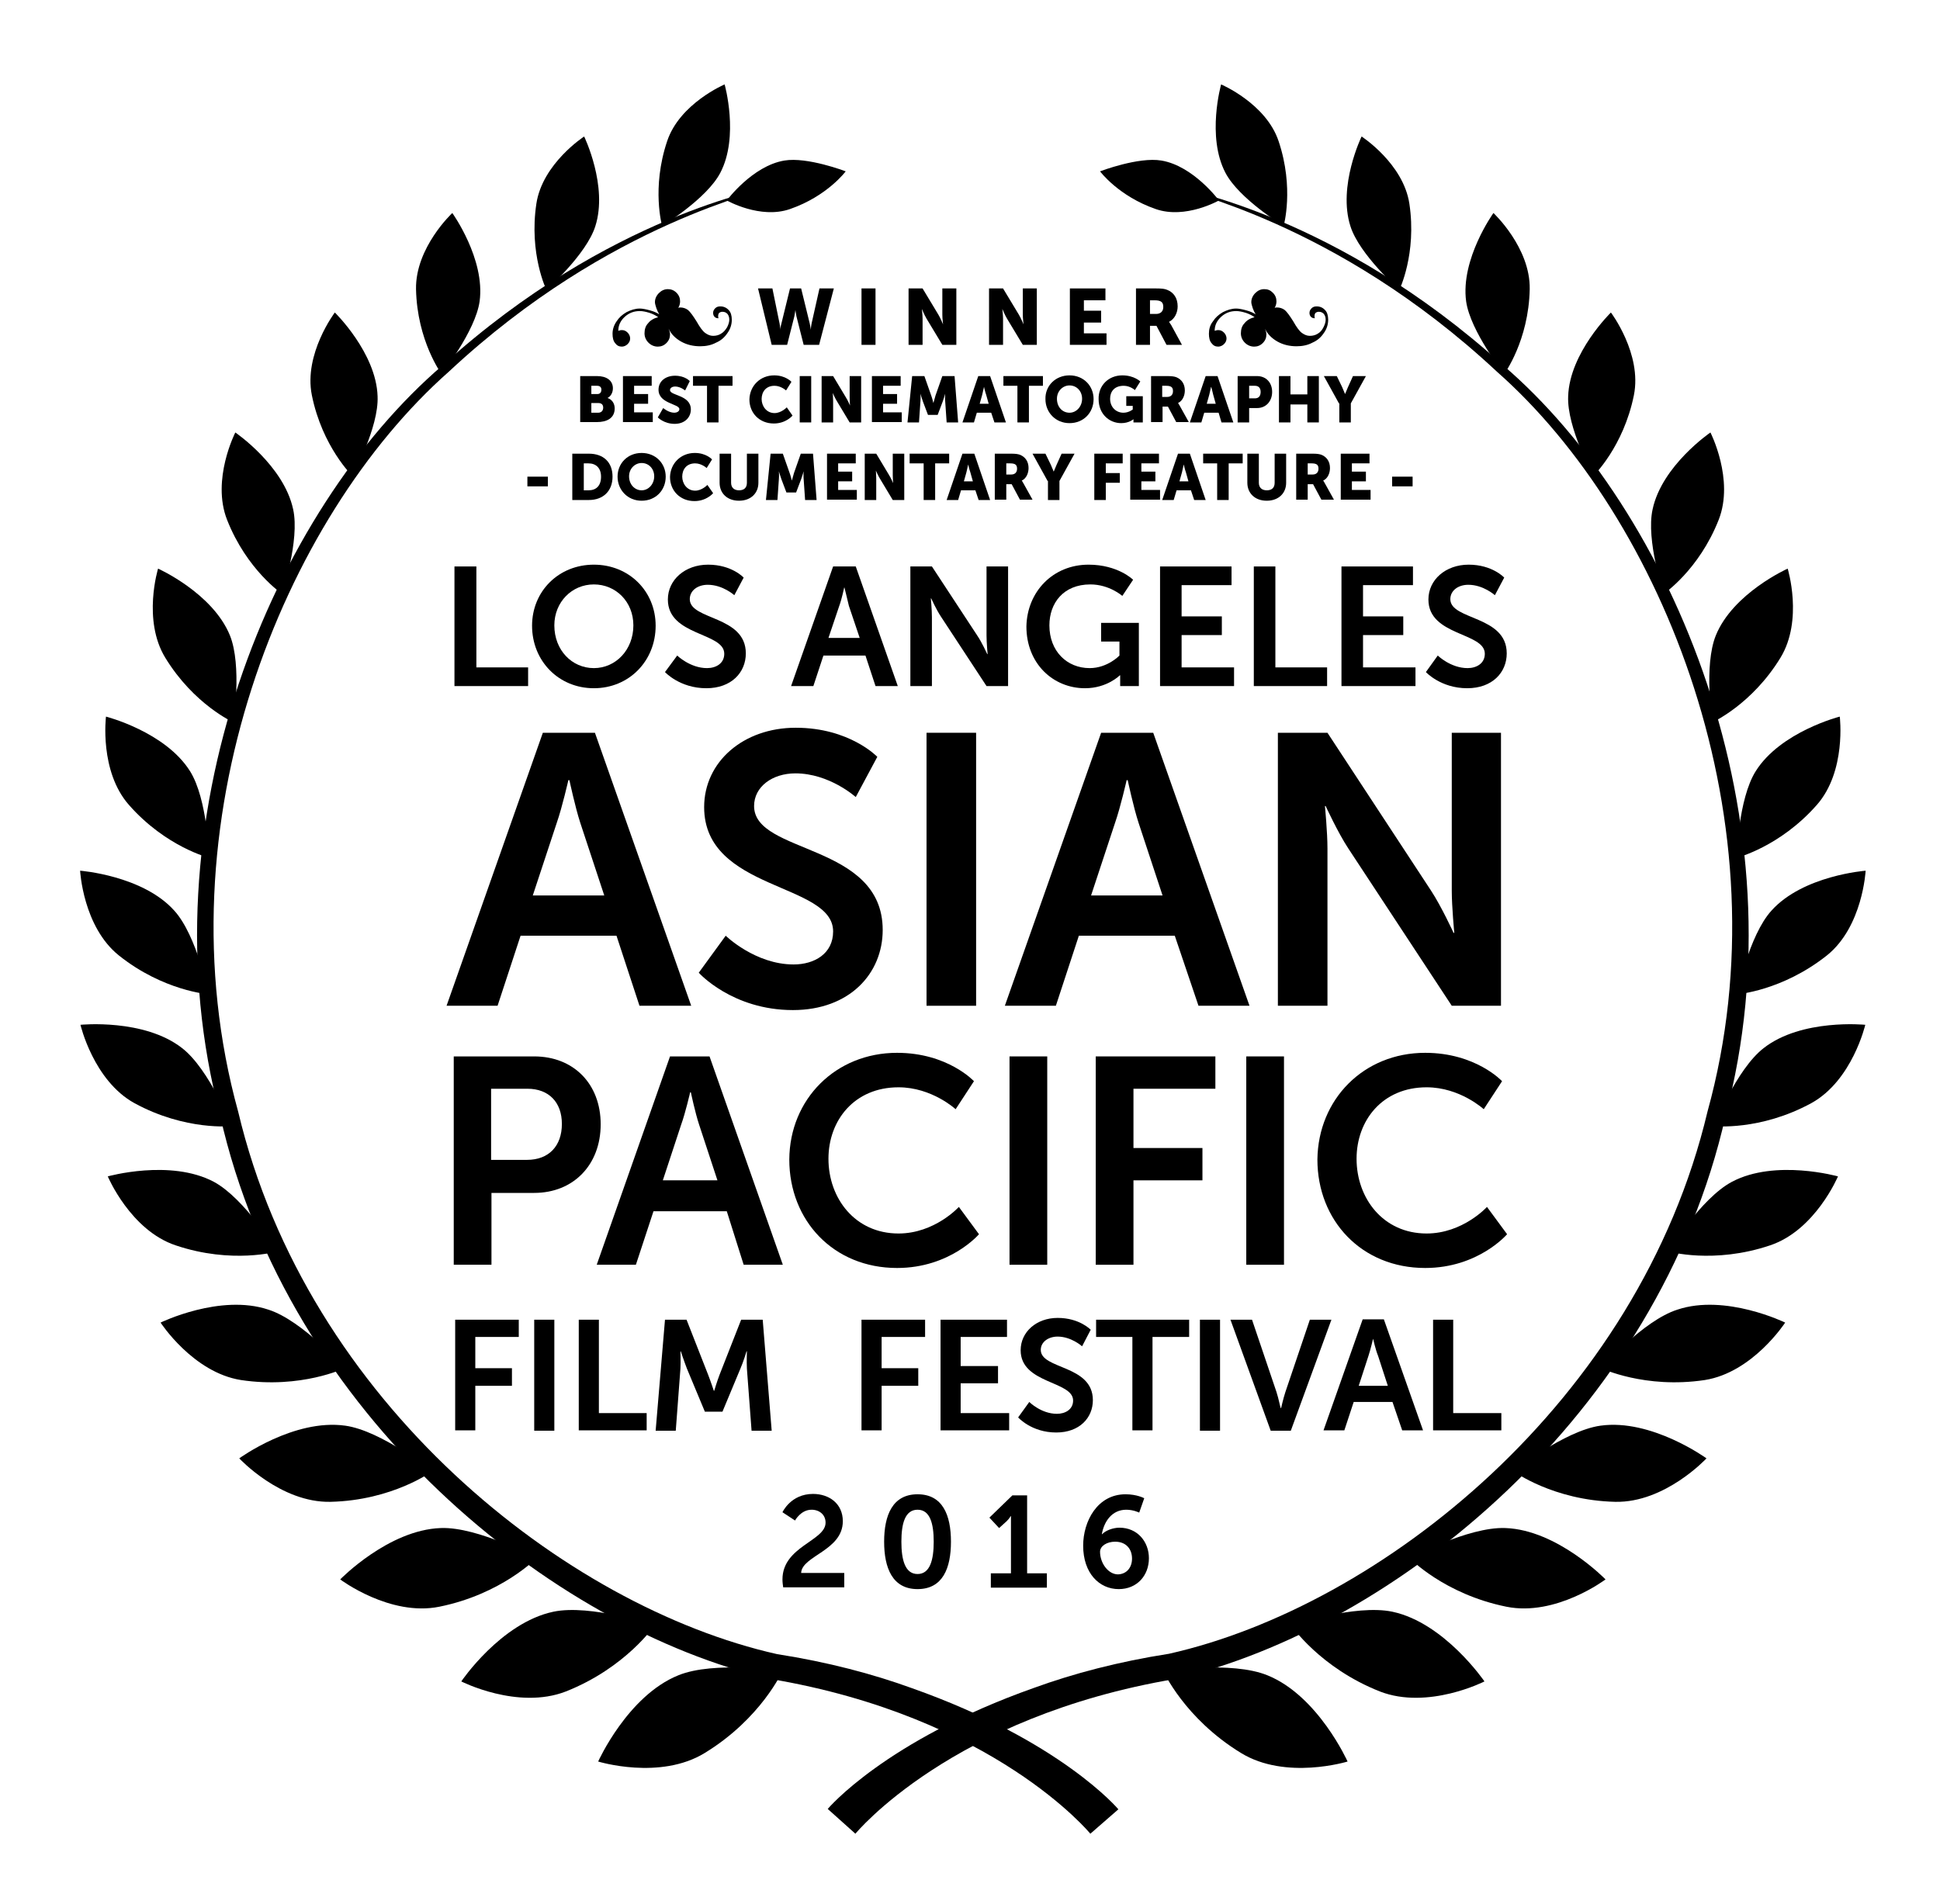 <?xml version="1.0" encoding="utf-8"?>
<!-- Generator: Adobe Illustrator 19.2.1, SVG Export Plug-In . SVG Version: 6.00 Build 0)  -->
<svg version="1.1" id="Layer_1" xmlns="http://www.w3.org/2000/svg" xmlns:xlink="http://www.w3.org/1999/xlink" x="0px" y="0px"
	 viewBox="0 0 540 530" style="enable-background:new 0 0 540 530;" xml:space="preserve">
<g>
	<path d="M303.5,510.5c0,0-26.7-32.6-89.1-43.1C153.6,453.2,80.1,394,61.3,310.7c-21.8-82.5,14.9-168.7,61.9-209
		c46.7-42.3,90.4-48.9,89.5-49.5c1.1,1.3-42.3,8.8-87.8,51.3C79,144.1,44.1,229.2,66.3,309.5c19.2,81,91.2,137.8,150,151
		c14.1,2.2,26.6,5.5,37.6,9.5c41.5,14.7,57.4,33.7,57.4,33.7L303.5,510.5z"/>
	<path d="M238.1,510.5c0,0,26.7-32.6,89.1-43.1C388,453.2,461.5,394,480.3,310.7c21.8-82.5-14.9-168.7-61.9-209
		c-46.7-42.3-90.4-48.9-89.5-49.5c-1.1,1.3,42.3,8.8,87.8,51.3c45.9,40.5,80.8,125.6,58.6,205.9c-19.2,81-91.2,137.8-149.9,151
		c-14.1,2.2-26.6,5.5-37.6,9.5c-41.5,14.7-57.4,33.7-57.4,33.7L238.1,510.5z"/>
	<path d="M166.5,490.4c0,0,17.2,5.3,29.7-2.4c15.7-9.6,21.6-22.8,21.6-22.8s-19-2.9-29,1.2C174.7,472.1,166.5,490.4,166.5,490.4"/>
	<path d="M128.4,468.1c0,0,15.7,8,29.1,2.8c16.7-6.6,24.7-18.4,24.7-18.4s-17.8-6-28.2-3.8C139.4,451.8,128.4,468.1,128.4,468.1"/>
	<path d="M94.7,439.7c0,0,13.8,10.4,27.6,7.6c17.3-3.5,27-13.5,27-13.5s-16.2-8.8-26.6-8.4C108.1,425.9,94.7,439.7,94.7,439.7"/>
	<path d="M66.6,406c0,0,11.5,12.4,25.4,12.1c17.3-0.4,28.3-8.5,28.3-8.5s-14.1-11.3-24.2-12.7C81.8,394.9,66.6,406,66.6,406"/>
	<path d="M44.7,368.2c0,0,9,13.9,22.4,16c16.7,2.5,28.8-3.3,28.8-3.3s-11.7-13.3-21.2-16.3C61.3,360.1,44.7,368.2,44.7,368.2"/>
	<path d="M30,327.5c0,0,6.3,15,18.9,19.2c15.7,5.3,28.3,1.7,28.3,1.7s-9.1-14.8-17.7-19.4C47.4,322.6,30,327.5,30,327.5"/>
	<path d="M22.4,285.3c0,0,3.6,15.5,15,21.8c14.3,7.8,27.1,6.4,27.1,6.4s-6.2-15.8-13.8-21.7C40.1,283.5,22.4,285.3,22.4,285.3"/>
	<path d="M22.3,242.4c0,0,0.8,15.6,10.8,23.6c12.4,9.9,25,10.8,25,10.8s-3.3-16.4-9.6-23.3C39.7,243.7,22.3,242.4,22.3,242.4"/>
	<path d="M29.5,199.5c0,0-1.9,15.2,6.4,24.6c10.3,11.7,22.3,14.7,22.3,14.7s-0.4-16.3-5.3-24.1C46,203.7,29.5,199.5,29.5,199.5"/>
	<path d="M44,158.3c0,0-4.4,14.3,2,24.8c8,13.1,19,18,19,18s2.4-15.8-1-24.2C59.2,165.1,44,158.3,44,158.3"/>
	<path d="M65.5,120.4c0,0-6.7,13.1-2.3,24.3c5.5,14,15.3,20.6,15.3,20.6s5-14.9,3.1-23.5C79,129.6,65.5,120.4,65.5,120.4"/>
	<path d="M93.2,87c0,0-8.7,11.5-6.4,23c2.9,14.4,11.3,22.5,11.3,22.5s7.4-13.5,7-22.2C104.7,98.2,93.2,87,93.2,87"/>
	<path d="M125.9,59.3c0,0-10.3,9.6-10.1,21.2c0.3,14.4,7.1,23.6,7.1,23.6s9.4-11.8,10.6-20.2C135.1,72.1,125.9,59.3,125.9,59.3"/>
	<path d="M162.6,38c0,0-11.6,7.5-13.3,18.7c-2.1,14,2.8,24,2.8,24s11.1-9.8,13.6-17.7C169.3,51.8,162.6,38,162.6,38"/>
	<path d="M201.7,23.5c0,0-12.5,5.3-16,15.8c-4.4,13.1-1.4,23.6-1.4,23.6s12.4-7.5,16.2-14.8C205.8,38,201.7,23.5,201.7,23.5"/>
	<path d="M202.3,55.8c0,0,9.3,5.3,17.6,2.4c10.4-3.6,15.5-10.5,15.5-10.5s-10.7-4.1-17.1-3C209.4,46.2,202.3,55.8,202.3,55.8"/>
	<path d="M375.1,490.4c0,0-17.2,5.3-29.7-2.4c-15.7-9.6-21.6-22.8-21.6-22.8s19-2.9,29,1.2C366.9,472.1,375.1,490.4,375.1,490.4"/>
	<path d="M413.2,468.1c0,0-15.7,8-29.1,2.8c-16.7-6.6-24.7-18.4-24.7-18.4s17.8-6,28.2-3.8C402.1,451.8,413.2,468.1,413.2,468.1"/>
	<path d="M446.9,439.7c0,0-13.8,10.4-27.6,7.6c-17.3-3.5-26.9-13.5-26.9-13.5s16.2-8.8,26.6-8.4
		C433.5,425.9,446.9,439.7,446.9,439.7"/>
	<path d="M475,406c0,0-11.5,12.4-25.4,12.1c-17.3-0.4-28.3-8.5-28.3-8.5s14.1-11.3,24.2-12.7C459.7,394.9,475,406,475,406"/>
	<path d="M496.9,368.2c0,0-9,13.9-22.4,16c-16.7,2.5-28.8-3.3-28.8-3.3s11.7-13.3,21.2-16.3C480.3,360.1,496.9,368.2,496.9,368.2"/>
	<path d="M511.6,327.5c0,0-6.3,15-18.9,19.2c-15.7,5.3-28.3,1.7-28.3,1.7s9-14.8,17.7-19.4C494.2,322.6,511.6,327.5,511.6,327.5"/>
	<path d="M519.2,285.3c0,0-3.6,15.5-15,21.8c-14.3,7.8-27.1,6.4-27.1,6.4s6.2-15.8,13.8-21.7C501.5,283.5,519.2,285.3,519.2,285.3"
		/>
	<path d="M519.3,242.4c0,0-0.8,15.6-10.8,23.6c-12.5,9.9-25,10.8-25,10.8s3.3-16.4,9.6-23.3C501.9,243.7,519.3,242.4,519.3,242.4"/>
	<path d="M512.1,199.5c0,0,1.9,15.2-6.4,24.6c-10.3,11.7-22.3,14.7-22.3,14.7s0.4-16.3,5.3-24.1
		C495.6,203.7,512.1,199.5,512.1,199.5"/>
	<path d="M497.6,158.3c0,0,4.4,14.3-2,24.8c-8,13.1-19,18-19,18s-2.4-15.8,1-24.2C482.4,165.1,497.6,158.3,497.6,158.3"/>
	<path d="M476.1,120.4c0,0,6.7,13.1,2.3,24.3c-5.5,14-15.3,20.6-15.3,20.6s-5-14.9-3.1-23.5C462.6,129.6,476.1,120.4,476.1,120.4"/>
	<path d="M448.4,87c0,0,8.7,11.5,6.4,23c-2.9,14.4-11.3,22.5-11.3,22.5s-7.4-13.5-7-22.2C436.9,98.2,448.4,87,448.4,87"/>
	<path d="M415.7,59.3c0,0,10.3,9.6,10.1,21.2c-0.3,14.4-7.1,23.6-7.1,23.6s-9.4-11.8-10.6-20.2C406.5,72.1,415.7,59.3,415.7,59.3"/>
	<path d="M349.9,92.4"/>
	<path d="M379,38c0,0,11.6,7.5,13.3,18.7c2.1,14-2.8,24-2.8,24s-11.1-9.8-13.6-17.7C372.3,51.8,379,38,379,38"/>
	<path d="M339.9,23.5c0,0,12.5,5.3,16,15.8c4.4,13.1,1.4,23.6,1.4,23.6s-12.4-7.5-16.2-14.8C335.8,38,339.9,23.5,339.9,23.5"/>
	<path d="M339.3,55.8c0,0-9.3,5.3-17.6,2.4c-10.4-3.6-15.5-10.5-15.5-10.5s10.7-4.1,17.1-3C332.2,46.2,339.3,55.8,339.3,55.8"/>
	<polygon points="126.5,157.7 132.6,157.7 132.6,185.8 147,185.8 147,191 126.5,191 	"/>
	<path d="M165.3,157.2c9.8,0,17.2,7.4,17.2,17c0,9.8-7.4,17.4-17.2,17.4c-9.8,0-17.2-7.6-17.2-17.4
		C148.1,164.6,155.5,157.2,165.3,157.2 M165.3,186c6.1,0,11-5.1,11-11.9c0-6.6-4.9-11.4-11-11.4c-6.1,0-11,4.9-11,11.4
		C154.3,181,159.2,186,165.3,186"/>
	<path d="M188.5,182.5c0,0,3.6,3.5,8.3,3.5c2.5,0,4.8-1.3,4.8-4c0-6-15.7-4.9-15.7-15.1c0-5.5,4.8-9.7,11.2-9.7
		c6.6,0,9.9,3.6,9.9,3.6l-2.6,4.9c0,0-3.2-2.9-7.4-2.9c-2.8,0-5,1.6-5,4c0,5.9,15.6,4.5,15.6,15.1c0,5.3-4,9.7-11,9.7
		c-7.4,0-11.5-4.5-11.5-4.5L188.5,182.5z"/>
	<path d="M240.9,182.5h-11.7l-2.8,8.5h-6.2l11.7-33.3h6.3l11.7,33.3h-6.2L240.9,182.5z M235,163.5c0,0-0.7,3.3-1.4,5.2l-3,8.9h8.7
		l-3-8.9C235.8,166.8,235.1,163.5,235,163.5L235,163.5z"/>
	<path d="M253.4,157.7h6l12.6,19.2c1.3,1.9,2.8,5.2,2.8,5.2h0.1c0,0-0.3-3.2-0.3-5.2v-19.2h6V191h-6l-12.6-19.2
		c-1.3-1.9-2.8-5.2-2.8-5.2h-0.1c0,0,0.3,3.2,0.3,5.2V191h-6V157.7z"/>
	<path d="M303,157.2c8.2,0,12.4,4.2,12.4,4.2l-3,4.5c0,0-3.6-3.2-8.9-3.2c-7.5,0-11.4,5.2-11.4,11.4c0,7.2,4.9,11.9,11.2,11.9
		c5,0,8.3-3.5,8.3-3.5v-3.9h-5.1v-5.2H317V191h-5.2v-1.6c0-0.7,0-1.4,0-1.4h-0.1c0,0-3.5,3.6-9.7,3.6c-8.8,0-16.3-6.8-16.3-17.2
		C285.9,164.7,293.1,157.2,303,157.2"/>
	<polygon points="322.9,157.7 342.8,157.7 342.8,162.9 328.9,162.9 328.9,171.6 340.1,171.6 340.1,176.8 328.9,176.8 328.9,185.8 
		343.5,185.8 343.5,191 322.9,191 	"/>
	<polygon points="349,157.7 355,157.7 355,185.8 369.4,185.8 369.4,191 349,191 	"/>
	<polygon points="373.4,157.7 393.3,157.7 393.3,162.9 379.4,162.9 379.4,171.6 390.6,171.6 390.6,176.8 379.4,176.8 379.4,185.8 
		394,185.8 394,191 373.4,191 	"/>
	<path d="M400.2,182.5c0,0,3.6,3.5,8.3,3.5c2.5,0,4.8-1.3,4.8-4c0-6-15.7-4.9-15.7-15.1c0-5.5,4.8-9.7,11.2-9.7
		c6.6,0,9.9,3.6,9.9,3.6l-2.6,4.9c0,0-3.2-2.9-7.4-2.9c-2.8,0-5,1.6-5,4c0,5.9,15.7,4.5,15.7,15.1c0,5.3-4,9.7-11,9.7
		c-7.4,0-11.5-4.5-11.5-4.5L400.2,182.5z"/>
	<path d="M171.6,260.5h-26.7l-6.4,19.5h-14.2l26.8-76h14.5l26.8,76H178L171.6,260.5z M158.2,217.2c0,0-1.7,7.5-3.2,11.8l-6.7,20.3
		h19.9l-6.7-20.3c-1.4-4.3-3-11.8-3-11.8H158.2z"/>
	<path d="M202,260.5c0,0,8.2,8,18.9,8c5.8,0,11-3,11-9.2c0-13.6-35.9-11.2-35.9-34.6c0-12.6,10.9-22.1,25.5-22.1
		c15,0,22.7,8.1,22.7,8.1l-6,11.2c0,0-7.3-6.6-16.8-6.6c-6.4,0-11.5,3.7-11.5,9.1c0,13.5,35.8,10.2,35.8,34.5
		c0,12.1-9.2,22.3-25,22.3c-16.9,0-26.2-10.4-26.2-10.4L202,260.5z"/>
	<rect x="257.9" y="204" width="13.8" height="76"/>
	<path d="M327,260.5h-26.7l-6.4,19.5h-14.2l26.8-76h14.5l26.8,76h-14.2L327,260.5z M313.6,217.2c0,0-1.7,7.5-3.2,11.8l-6.7,20.3
		h19.9l-6.7-20.3c-1.4-4.3-3-11.8-3-11.8H313.6z"/>
	<path d="M355.7,204h13.8l28.8,43.9c2.9,4.4,6.3,11.8,6.3,11.8h0.2c0,0-0.7-7.3-0.7-11.8V204h13.7v76h-13.7l-28.8-43.8
		c-2.9-4.4-6.3-11.8-6.3-11.8h-0.2c0,0,0.7,7.3,0.7,11.8V280h-13.8V204z"/>
	<path d="M126.3,294.1h22.4c10.9,0,18.5,7.6,18.5,18.9c0,11.3-7.6,19.1-18.5,19.1h-11.9v20h-10.5V294.1z M146.7,322.9
		c6.1,0,9.7-3.9,9.7-10c0-6-3.6-9.8-9.6-9.8h-10.1v19.8H146.7z"/>
	<path d="M202.3,337.2h-20.4l-4.9,14.9h-10.9l20.4-58h11l20.4,58h-10.9L202.3,337.2z M192.1,304.1c0,0-1.3,5.7-2.5,9l-5.1,15.5h15.2
		l-5.1-15.5c-1.1-3.3-2.3-9-2.3-9H192.1z"/>
	<path d="M249.7,293.1c14.1,0,21.4,7.9,21.4,7.9l-5.1,7.8c0,0-6.6-6.1-15.9-6.1c-12.3,0-19.5,9.2-19.5,19.9c0,11,7.4,20.8,19.5,20.8
		c10.1,0,16.8-7.4,16.8-7.4l5.6,7.6c0,0-8,9.4-22.8,9.4c-17.7,0-30-13.2-30-30.2C219.8,306,232.6,293.1,249.7,293.1"/>
	<rect x="281" y="294.1" width="10.5" height="58"/>
	<polygon points="305,294.1 338.3,294.1 338.3,303.1 315.5,303.1 315.5,319.6 334.7,319.6 334.7,328.6 315.5,328.6 315.5,352.1 
		305,352.1 	"/>
	<rect x="346.9" y="294.1" width="10.5" height="58"/>
	<path d="M396.7,293.1c14.1,0,21.4,7.9,21.4,7.9l-5.1,7.8c0,0-6.6-6.1-15.9-6.1c-12.3,0-19.5,9.2-19.5,19.9c0,11,7.4,20.8,19.5,20.8
		c10.1,0,16.8-7.4,16.8-7.4l5.6,7.6c0,0-8,9.4-22.8,9.4c-17.7,0-30-13.2-30-30.2C366.9,306,379.6,293.1,396.7,293.1"/>
	<polygon points="126.7,367.4 144.4,367.4 144.4,372.2 132.3,372.2 132.3,380.9 142.5,380.9 142.5,385.8 132.3,385.8 132.3,398.2 
		126.7,398.2 	"/>
	<rect x="148.7" y="367.4" width="5.6" height="30.9"/>
	<polygon points="161.1,367.4 166.7,367.4 166.7,393.4 180,393.4 180,398.2 161.1,398.2 	"/>
	<path d="M185.1,367.4h6l6,15.3c0.7,1.8,1.6,4.5,1.6,4.5h0.1c0,0,0.8-2.7,1.5-4.5l6-15.3h6l2.5,30.9h-5.6l-1.3-17.3
		c-0.1-2,0-4.8,0-4.8h-0.1c0,0-0.9,3-1.7,4.8l-5,12h-4.9l-5-12c-0.7-1.8-1.7-4.8-1.7-4.8h-0.1c0,0,0.1,2.8,0,4.8l-1.3,17.3h-5.6
		L185.1,367.4z"/>
	<polygon points="239.8,367.4 257.5,367.4 257.5,372.2 245.4,372.2 245.4,380.9 255.6,380.9 255.6,385.8 245.4,385.8 245.4,398.2 
		239.8,398.2 	"/>
	<polygon points="261.8,367.4 280.3,367.4 280.3,372.2 267.4,372.2 267.4,380.3 277.8,380.3 277.8,385.1 267.4,385.1 267.4,393.4 
		280.9,393.4 280.9,398.2 261.8,398.2 	"/>
	<path d="M286.5,390.3c0,0,3.3,3.3,7.7,3.3c2.3,0,4.5-1.2,4.5-3.7c0-5.5-14.6-4.6-14.6-14c0-5.1,4.4-9,10.3-9c6.1,0,9.2,3.3,9.2,3.3
		l-2.4,4.6c0,0-3-2.7-6.8-2.7c-2.6,0-4.7,1.5-4.7,3.7c0,5.5,14.5,4.1,14.5,14c0,4.9-3.7,9-10.2,9c-6.9,0-10.6-4.2-10.6-4.2
		L286.5,390.3z"/>
	<polygon points="315.2,372.2 305.1,372.2 305.1,367.4 331,367.4 331,372.2 320.8,372.2 320.8,398.2 315.2,398.2 	"/>
	<rect x="334" y="367.4" width="5.6" height="30.9"/>
	<path d="M342.5,367.4h6l6.8,20.1c0.6,1.8,1.1,4.5,1.2,4.5h0.1c0,0,0.6-2.7,1.2-4.5l6.8-20.1h6l-11.3,30.9h-5.6L342.5,367.4z"/>
	<path d="M387.6,390.3h-10.8l-2.6,7.9h-5.8l10.9-30.9h5.9l10.9,30.9h-5.8L387.6,390.3z M382.2,372.7c0,0-0.7,3-1.3,4.8l-2.7,8.3h8.1
		l-2.7-8.3C382.9,375.8,382.2,372.7,382.2,372.7L382.2,372.7z"/>
	<polygon points="398.9,367.4 404.5,367.4 404.5,393.4 417.9,393.4 417.9,398.2 398.9,398.2 	"/>
	<path d="M301.3,422.1"/>
</g>
<g>
	<path d="M217.8,439.7c0-9.2,12-10.7,12-15.8c0-2.2-1.7-3.6-3.9-3.6c-3,0-4.6,3-4.6,3l-3.5-2.3c0,0,2.3-5.1,8.5-5.1
		c4.5,0,8.3,2.7,8.3,7.6c0,8.2-11.4,9.6-11.6,14.4h12v4h-17C217.9,441.2,217.8,440.5,217.8,439.7z"/>
	<path d="M246.1,429.2c0-7.3,2.3-13.2,9.3-13.2c7,0,9.3,5.8,9.3,13.2s-2.3,13.2-9.3,13.2C248.4,442.4,246.1,436.5,246.1,429.2z
		 M259.9,429.2c0-5-1-8.9-4.5-8.9c-3.5,0-4.5,3.9-4.5,8.9c0,5,1,9,4.5,9C258.9,438.2,259.9,434.2,259.9,429.2z"/>
	<path d="M275.9,438h5.5v-14.2c0-0.9,0-1.7,0-1.7h-0.1c0,0-0.3,0.6-1.1,1.4l-2.1,1.9l-2.7-2.9l6.4-6.2h4.1V438h5.5v4h-15.6V438z"/>
	<path d="M301.5,430.3c0-6.7,3.9-14.3,11.8-14.3c3.2,0,5.2,1.1,5.2,1.1l-1.4,4c0,0-1.6-0.8-3.6-0.8c-4,0-6.2,3.3-6.8,6.8h0.1
		c0.9-1,3-1.8,4.8-1.8c5,0,8.2,3.9,8.2,8.5c0,4.8-3.3,8.6-8.4,8.6C306,442.4,301.5,438,301.5,430.3z M315.1,433.9
		c0-2.6-1.6-4.7-4.7-4.7c-2.3,0-4.2,1.2-4.2,2.8c0,3.2,2.3,6.3,5,6.3C313.7,438.2,315.1,436.3,315.1,433.9z"/>
</g>
<g>
	<path d="M203.7,89c0,1.3-0.4,2.6-1.2,3.7c-0.8,1.2-1.8,2.1-3.2,2.7c-1.3,0.7-2.8,1-4.4,1c-1.9,0-3.7-0.4-5.3-1.3
		c-1.6-0.9-2.8-2.1-3.5-3.6c0.2,0.5,0.4,1,0.4,1.6c0,0.9-0.3,1.7-1,2.4c-0.7,0.7-1.5,1-2.4,1c-1,0-1.9-0.4-2.6-1.1
		c-0.7-0.7-1.1-1.6-1.1-2.6c0-1.1,0.3-2.1,1-2.8c0.6-0.8,1.6-1.4,2.8-1.7c-0.7-0.5-1.5-0.9-2.4-1.2c-1-0.3-1.9-0.5-2.7-0.5
		c-1.6,0-3,0.5-4.2,1.6c-1.2,1.1-1.8,2.4-1.8,3.9c0.3-0.1,0.6-0.2,1-0.2c0.6,0,1.1,0.2,1.6,0.7c0.4,0.4,0.7,1,0.7,1.6
		c0,0.6-0.2,1.1-0.7,1.6c-0.4,0.4-1,0.7-1.6,0.7c-0.8,0-1.4-0.3-1.9-1c-0.5-0.6-0.7-1.5-0.7-2.6c0-1.2,0.4-2.4,1.1-3.4
		c0.7-1.1,1.6-1.9,2.8-2.6c1.2-0.6,2.4-1,3.7-1c0.7,0,1.7,0.2,2.8,0.5c1.1,0.3,2,0.7,2.6,1.1c-0.3-0.5-0.6-1.1-0.8-1.7
		c-0.2-0.7-0.4-1.2-0.4-1.7c0-0.9,0.4-1.8,1.1-2.5c0.7-0.7,1.5-1.1,2.5-1.1c0.9,0,1.7,0.3,2.4,1c0.7,0.7,1,1.5,1,2.4
		c0,0.7-0.2,1.3-0.5,1.8c0.3-0.1,0.5-0.1,0.5-0.1c0.8,0,1.5,0.2,2.2,0.7c0.6,0.5,1.4,1.6,2.4,3.2c0.9,1.6,1.7,2.7,2.4,3.2
		c0.7,0.5,1.4,0.8,2.2,0.8c0.8,0,1.6-0.2,2.2-0.6c0.7-0.4,1.2-1,1.7-1.8c0.4-0.8,0.6-1.5,0.6-2.1c0-0.7-0.2-1.2-0.5-1.6
		c-0.4-0.4-0.8-0.6-1.4-0.6c-0.4,0-0.6,0.1-0.9,0.3c-0.2,0.2-0.3,0.5-0.3,0.9c0,0.2,0,0.4,0.1,0.6c-0.5,0-0.8-0.1-1.1-0.4
		c-0.3-0.3-0.4-0.7-0.4-1.1c0-0.5,0.2-0.9,0.6-1.3c0.4-0.4,0.9-0.5,1.4-0.5c1,0,1.8,0.4,2.4,1.1C203.4,86.9,203.7,87.9,203.7,89z"/>
	<path d="M211,80.3h4l2,9.8c0.2,1,0.2,1.7,0.2,1.7h0c0,0,0-0.7,0.3-1.7l2.4-9.8h3.1l2.4,9.8c0.2,1,0.3,1.7,0.3,1.7h0
		c0,0,0-0.7,0.2-1.7l2.2-9.8h4L228,96h-4.3l-2-7.9c-0.2-1-0.3-1.8-0.3-1.8h0c0,0-0.1,0.8-0.3,1.8l-2,7.9h-4.3L211,80.3z"/>
	<path d="M239.8,80.3h3.9V96h-3.9V80.3z"/>
	<path d="M252.9,80.3h3.9l4.4,7.3c0.6,1,1.3,2.7,1.3,2.7h0c0,0-0.2-1.7-0.2-2.7v-7.3h3.9V96h-3.9l-4.4-7.3c-0.6-1-1.3-2.7-1.3-2.7h0
		c0,0,0.2,1.7,0.2,2.7V96h-3.9V80.3z"/>
	<path d="M275.3,80.3h3.9l4.4,7.3c0.6,1,1.3,2.7,1.3,2.7h0c0,0-0.2-1.7-0.2-2.7v-7.3h3.9V96h-3.9l-4.4-7.3c-0.6-1-1.3-2.7-1.3-2.7h0
		c0,0,0.2,1.7,0.2,2.7V96h-3.9V80.3z"/>
	<path d="M297.8,80.3h9.9v3.3h-6v2.9h4.8v3.3h-4.8v3h6.3V96h-10.2V80.3z"/>
	<path d="M316.3,80.3h5.5c1.6,0,2.4,0.1,3.1,0.4c1.8,0.7,2.9,2.3,2.9,4.6c0,1.7-0.8,3.5-2.4,4.3v0c0,0,0.2,0.3,0.6,0.9L329,96h-4.3
		l-2.8-5.3h-1.8V96h-3.9V80.3z M321.8,87.4c1.2,0,2-0.7,2-1.9c0-1.2-0.4-1.9-2.4-1.9h-1.3v3.8H321.8z"/>
	<path d="M369.7,89c0,1.3-0.4,2.6-1.2,3.7c-0.8,1.2-1.8,2.1-3.2,2.7c-1.3,0.7-2.8,1-4.4,1c-1.9,0-3.7-0.4-5.3-1.3
		c-1.6-0.9-2.8-2.1-3.5-3.6c0.2,0.5,0.4,1,0.4,1.6c0,0.9-0.3,1.7-1,2.4c-0.7,0.7-1.5,1-2.4,1c-1,0-1.9-0.4-2.6-1.1
		c-0.7-0.7-1.1-1.6-1.1-2.6c0-1.1,0.3-2.1,1-2.8c0.6-0.8,1.6-1.4,2.8-1.7c-0.7-0.5-1.5-0.9-2.4-1.2c-1-0.3-1.9-0.5-2.7-0.5
		c-1.6,0-3,0.5-4.2,1.6c-1.2,1.1-1.8,2.4-1.8,3.9c0.3-0.1,0.6-0.2,1-0.2c0.6,0,1.1,0.2,1.6,0.7c0.4,0.4,0.7,1,0.7,1.6
		c0,0.6-0.2,1.1-0.7,1.6c-0.4,0.4-1,0.7-1.6,0.7c-0.8,0-1.4-0.3-1.9-1c-0.5-0.6-0.7-1.5-0.7-2.6c0-1.2,0.3-2.4,1.1-3.4
		c0.7-1.1,1.6-1.9,2.8-2.6c1.2-0.6,2.4-1,3.7-1c0.7,0,1.7,0.2,2.8,0.5c1.1,0.3,2,0.7,2.6,1.1c-0.3-0.5-0.6-1.1-0.8-1.7
		c-0.2-0.7-0.4-1.2-0.4-1.7c0-0.9,0.4-1.8,1.1-2.5c0.7-0.7,1.5-1.1,2.5-1.1s1.7,0.3,2.4,1c0.7,0.7,1,1.5,1,2.4
		c0,0.7-0.2,1.3-0.5,1.8c0.3-0.1,0.5-0.1,0.6-0.1c0.8,0,1.5,0.2,2.2,0.7c0.6,0.5,1.4,1.6,2.4,3.2c0.9,1.6,1.7,2.7,2.4,3.2
		c0.7,0.5,1.4,0.8,2.2,0.8c0.8,0,1.6-0.2,2.2-0.6c0.7-0.4,1.2-1,1.6-1.8c0.4-0.8,0.6-1.5,0.6-2.1c0-0.7-0.2-1.2-0.5-1.6
		c-0.4-0.4-0.8-0.6-1.4-0.6c-0.4,0-0.6,0.1-0.9,0.3c-0.2,0.2-0.3,0.5-0.3,0.9c0,0.2,0,0.4,0.1,0.6c-0.5,0-0.8-0.1-1.1-0.4
		c-0.3-0.3-0.4-0.7-0.4-1.1c0-0.5,0.2-0.9,0.6-1.3c0.4-0.4,0.9-0.5,1.4-0.5c1,0,1.8,0.4,2.4,1.1C369.4,86.9,369.7,87.9,369.7,89z"/>
	<path d="M161.5,104.7h4.7c2.6,0,4.4,1.2,4.4,3.4c0,1.1-0.5,2.2-1.5,2.7v0c1.5,0.5,2,1.8,2,2.9c0,2.8-2.3,3.8-4.9,3.8h-4.7V104.7z
		 M166.3,109.7c0.8,0,1.1-0.6,1.1-1.2c0-0.6-0.3-1.1-1.2-1.1h-1.6v2.3H166.3z M166.5,114.9c0.9,0,1.4-0.6,1.4-1.4s-0.4-1.3-1.4-1.3
		h-1.9v2.7H166.5z"/>
	<path d="M173.3,104.7h8.1v2.7h-4.9v2.3h3.9v2.7h-3.9v2.4h5.2v2.7h-8.3V104.7z"/>
	<path d="M184.6,113.6c0,0,1.5,1.3,3.1,1.3c0.6,0,1.4-0.3,1.4-1c0-1.5-5.8-1.5-5.8-5.4c0-2.4,2-3.9,4.6-3.9c2.8,0,4.1,1.5,4.1,1.5
		l-1.3,2.6c0,0-1.3-1.1-2.8-1.1c-0.6,0-1.4,0.3-1.4,1c0,1.6,5.8,1.3,5.8,5.4c0,2.1-1.6,4-4.5,4c-3,0-4.7-1.8-4.7-1.8L184.6,113.6z"
		/>
	<path d="M196.8,107.4h-3.9v-2.7h11v2.7H200v10.2h-3.2V107.4z"/>
	<path d="M215.5,104.5c3.2,0,4.8,1.8,4.8,1.8l-1.5,2.4c0,0-1.4-1.3-3.2-1.3c-2.5,0-3.6,1.8-3.6,3.7c0,1.9,1.3,3.9,3.6,3.9
		c1.9,0,3.4-1.6,3.4-1.6l1.6,2.3c0,0-1.8,2.2-5.2,2.2c-4,0-6.8-2.9-6.8-6.7C208.7,107.4,211.6,104.5,215.5,104.5z"/>
	<path d="M222.6,104.7h3.2v12.9h-3.2V104.7z"/>
	<path d="M228.7,104.7h3.2l3.6,6c0.5,0.8,1.1,2.2,1.1,2.2h0c0,0-0.1-1.4-0.1-2.2v-6h3.2v12.9h-3.2l-3.6-6c-0.5-0.8-1.1-2.2-1.1-2.2
		h0c0,0,0.1,1.4,0.1,2.2v6h-3.2V104.7z"/>
	<path d="M242.6,104.7h8.1v2.7h-4.9v2.3h3.9v2.7h-3.9v2.4h5.2v2.7h-8.3V104.7z"/>
	<path d="M253.9,104.7h3.4l1.9,5.4c0.3,0.8,0.6,2.1,0.6,2.1h0c0,0,0.4-1.3,0.6-2.1l1.9-5.4h3.4l1,12.9h-3.2l-0.4-5.8
		c-0.1-1,0-2.2,0-2.2h0c0,0-0.4,1.4-0.7,2.2l-1.4,3.7h-2.7l-1.4-3.7c-0.3-0.8-0.7-2.2-0.7-2.2h0c0,0,0.1,1.2,0,2.2l-0.4,5.8h-3.2
		L253.9,104.7z"/>
	<path d="M275.9,114.9h-4l-0.8,2.7h-3.2l4.4-12.9h3.3l4.4,12.9h-3.2L275.9,114.9z M273.9,107.7c0,0-0.3,1.4-0.5,2.2l-0.7,2.5h2.5
		l-0.7-2.5C274.2,109.1,273.9,107.7,273.9,107.7L273.9,107.7z"/>
	<path d="M283.2,107.4h-3.9v-2.7h11v2.7h-3.9v10.2h-3.2V107.4z"/>
	<path d="M297.7,104.5c3.9,0,6.7,2.9,6.7,6.6c0,3.8-2.8,6.7-6.7,6.7s-6.7-3-6.7-6.7C290.9,107.4,293.8,104.5,297.7,104.5z
		 M297.7,114.9c1.9,0,3.5-1.7,3.5-3.9c0-2.1-1.5-3.7-3.5-3.7c-1.9,0-3.5,1.6-3.5,3.7C294.2,113.3,295.7,114.9,297.7,114.9z"/>
	<path d="M312.4,104.5c3.3,0,5,1.7,5,1.7l-1.5,2.4c0,0-1.3-1.2-3.1-1.2c-2.7,0-3.8,1.7-3.8,3.6c0,2.4,1.7,3.9,3.7,3.9
		c1.5,0,2.6-0.9,2.6-0.9v-1h-1.8v-2.7h4.6v7.3h-2.6v-0.4c0-0.3,0-0.5,0-0.5h0c0,0-1.2,1.1-3.4,1.1c-3.3,0-6.3-2.5-6.3-6.7
		C305.7,107.4,308.5,104.5,312.4,104.5z"/>
	<path d="M320.4,104.7h4.5c1.3,0,1.9,0.1,2.5,0.3c1.5,0.6,2.4,1.9,2.4,3.7c0,1.4-0.6,2.9-1.9,3.5v0c0,0,0.2,0.2,0.5,0.8l2.5,4.5
		h-3.5l-2.3-4.3h-1.5v4.3h-3.2V104.7z M324.9,110.5c1,0,1.6-0.6,1.6-1.6c0-1-0.4-1.5-1.9-1.5h-1.1v3.1H324.9z"/>
	<path d="M339.2,114.9h-4l-0.8,2.7h-3.2l4.4-12.9h3.3l4.4,12.9H340L339.2,114.9z M337.1,107.7c0,0-0.3,1.4-0.5,2.2l-0.7,2.5h2.5
		l-0.7-2.5C337.5,109.1,337.2,107.7,337.1,107.7L337.1,107.7z"/>
	<path d="M344.6,104.7h5.3c2.5,0,4.2,1.8,4.2,4.4c0,2.6-1.7,4.5-4.2,4.5h-2.2v4h-3.2V104.7z M349.3,110.9c1.1,0,1.6-0.7,1.6-1.8
		c0-1-0.5-1.7-1.6-1.7h-1.6v3.5H349.3z"/>
	<path d="M356,104.7h3.2v5.1h4.7v-5.1h3.2v12.9h-3.2v-5h-4.7v5H356V104.7z"/>
	<path d="M372.7,112.3l-4.2-7.6h3.6l1.5,3.1c0.4,0.9,0.8,1.9,0.8,1.9h0c0,0,0.4-1,0.8-1.9l1.4-3.1h3.6l-4.2,7.6v5.3h-3.2V112.3z"/>
	<path d="M146.8,132.7h5.7v2.7h-5.7V132.7z"/>
	<path d="M159.3,126.3h4.6c4.1,0,6.6,2.4,6.6,6.4s-2.6,6.5-6.6,6.5h-4.6V126.3z M163.8,136.5c2.2,0,3.5-1.3,3.5-3.8
		c0-2.4-1.4-3.7-3.5-3.7h-1.3v7.5H163.8z"/>
	<path d="M178.6,126.1c3.9,0,6.7,2.9,6.7,6.6c0,3.8-2.8,6.7-6.7,6.7c-3.9,0-6.7-3-6.7-6.7C171.9,129,174.7,126.1,178.6,126.1z
		 M178.6,136.5c1.9,0,3.5-1.7,3.5-3.9c0-2.1-1.5-3.7-3.5-3.7c-1.9,0-3.5,1.6-3.5,3.7C175.1,134.9,176.7,136.5,178.6,136.5z"/>
	<path d="M193.4,126.1c3.2,0,4.8,1.8,4.8,1.8l-1.5,2.4c0,0-1.4-1.3-3.2-1.3c-2.5,0-3.6,1.8-3.6,3.7c0,1.9,1.3,3.9,3.6,3.9
		c1.9,0,3.4-1.6,3.4-1.6l1.6,2.3c0,0-1.8,2.2-5.2,2.2c-4,0-6.8-2.9-6.8-6.7C186.6,129,189.5,126.1,193.4,126.1z"/>
	<path d="M200.3,126.3h3.2v8.1c0,1.4,0.9,2.1,2.2,2.1c1.4,0,2.2-0.7,2.2-2.1v-8.1h3.2v8.1c0,2.9-2.1,5-5.4,5c-3.3,0-5.4-2.1-5.4-5
		V126.3z"/>
	<path d="M214.5,126.3h3.4l1.9,5.4c0.3,0.8,0.6,2.1,0.6,2.1h0c0,0,0.4-1.3,0.6-2.1l1.9-5.4h3.4l1,12.9h-3.2l-0.4-5.8
		c-0.1-1,0-2.2,0-2.2h0c0,0-0.4,1.4-0.7,2.2l-1.4,3.7h-2.7l-1.4-3.7c-0.3-0.8-0.7-2.2-0.7-2.2h0c0,0,0.1,1.2,0,2.2l-0.4,5.8h-3.2
		L214.5,126.3z"/>
	<path d="M230.1,126.3h8.1v2.7h-4.9v2.3h3.9v2.7h-3.9v2.4h5.2v2.7h-8.3V126.3z"/>
	<path d="M240.7,126.3h3.2l3.6,6c0.5,0.8,1.1,2.2,1.1,2.2h0c0,0-0.1-1.4-0.1-2.2v-6h3.2v12.9h-3.2l-3.6-6c-0.5-0.8-1.1-2.2-1.1-2.2
		h0c0,0,0.1,1.4,0.1,2.2v6h-3.2V126.3z"/>
	<path d="M257.1,129h-3.9v-2.7h11v2.7h-3.9v10.2h-3.2V129z"/>
	<path d="M271.5,136.5h-4l-0.8,2.7h-3.2l4.4-12.9h3.3l4.4,12.9h-3.2L271.5,136.5z M269.5,129.3c0,0-0.3,1.4-0.5,2.2l-0.7,2.5h2.5
		l-0.7-2.5C269.8,130.7,269.5,129.3,269.5,129.3L269.5,129.3z"/>
	<path d="M276.9,126.3h4.5c1.3,0,1.9,0.1,2.5,0.3c1.5,0.6,2.4,1.9,2.4,3.7c0,1.4-0.6,2.9-1.9,3.5v0c0,0,0.2,0.2,0.5,0.8l2.5,4.5
		h-3.5l-2.3-4.3h-1.5v4.3h-3.2V126.3z M281.5,132.1c1,0,1.6-0.6,1.6-1.6c0-1-0.4-1.5-1.9-1.5h-1.1v3.1H281.5z"/>
	<path d="M291.6,133.9l-4.2-7.6h3.6l1.5,3.1c0.4,0.9,0.8,1.9,0.8,1.9h0c0,0,0.4-1,0.8-1.9l1.4-3.1h3.6l-4.2,7.6v5.3h-3.2V133.9z"/>
	<path d="M304.6,126.3h7.9v2.7h-4.7v2.7h3.9v2.7h-3.9v4.8h-3.2V126.3z"/>
	<path d="M314.5,126.3h8.1v2.7h-4.9v2.3h3.9v2.7h-3.9v2.4h5.2v2.7h-8.3V126.3z"/>
	<path d="M331.5,136.5h-4l-0.8,2.7h-3.2l4.4-12.9h3.3l4.4,12.9h-3.2L331.5,136.5z M329.5,129.3c0,0-0.3,1.4-0.5,2.2l-0.7,2.5h2.5
		l-0.7-2.5C329.8,130.7,329.5,129.3,329.5,129.3L329.5,129.3z"/>
	<path d="M338.8,129h-3.9v-2.7h11v2.7h-3.9v10.2h-3.2V129z"/>
	<path d="M347.2,126.3h3.2v8.1c0,1.4,0.9,2.1,2.2,2.1c1.4,0,2.2-0.7,2.2-2.1v-8.1h3.2v8.1c0,2.9-2.1,5-5.4,5c-3.3,0-5.4-2.1-5.4-5
		V126.3z"/>
	<path d="M360.8,126.3h4.5c1.3,0,1.9,0.1,2.5,0.3c1.5,0.6,2.4,1.9,2.4,3.7c0,1.4-0.6,2.9-1.9,3.5v0c0,0,0.2,0.2,0.5,0.8l2.5,4.5
		h-3.5l-2.3-4.3H364v4.3h-3.2V126.3z M365.4,132.1c1,0,1.6-0.6,1.6-1.6c0-1-0.4-1.5-1.9-1.5H364v3.1H365.4z"/>
	<path d="M373.1,126.3h8.1v2.7h-4.9v2.3h3.9v2.7h-3.9v2.4h5.2v2.7h-8.3V126.3z"/>
	<path d="M387.5,132.7h5.7v2.7h-5.7V132.7z"/>
</g>
</svg>
